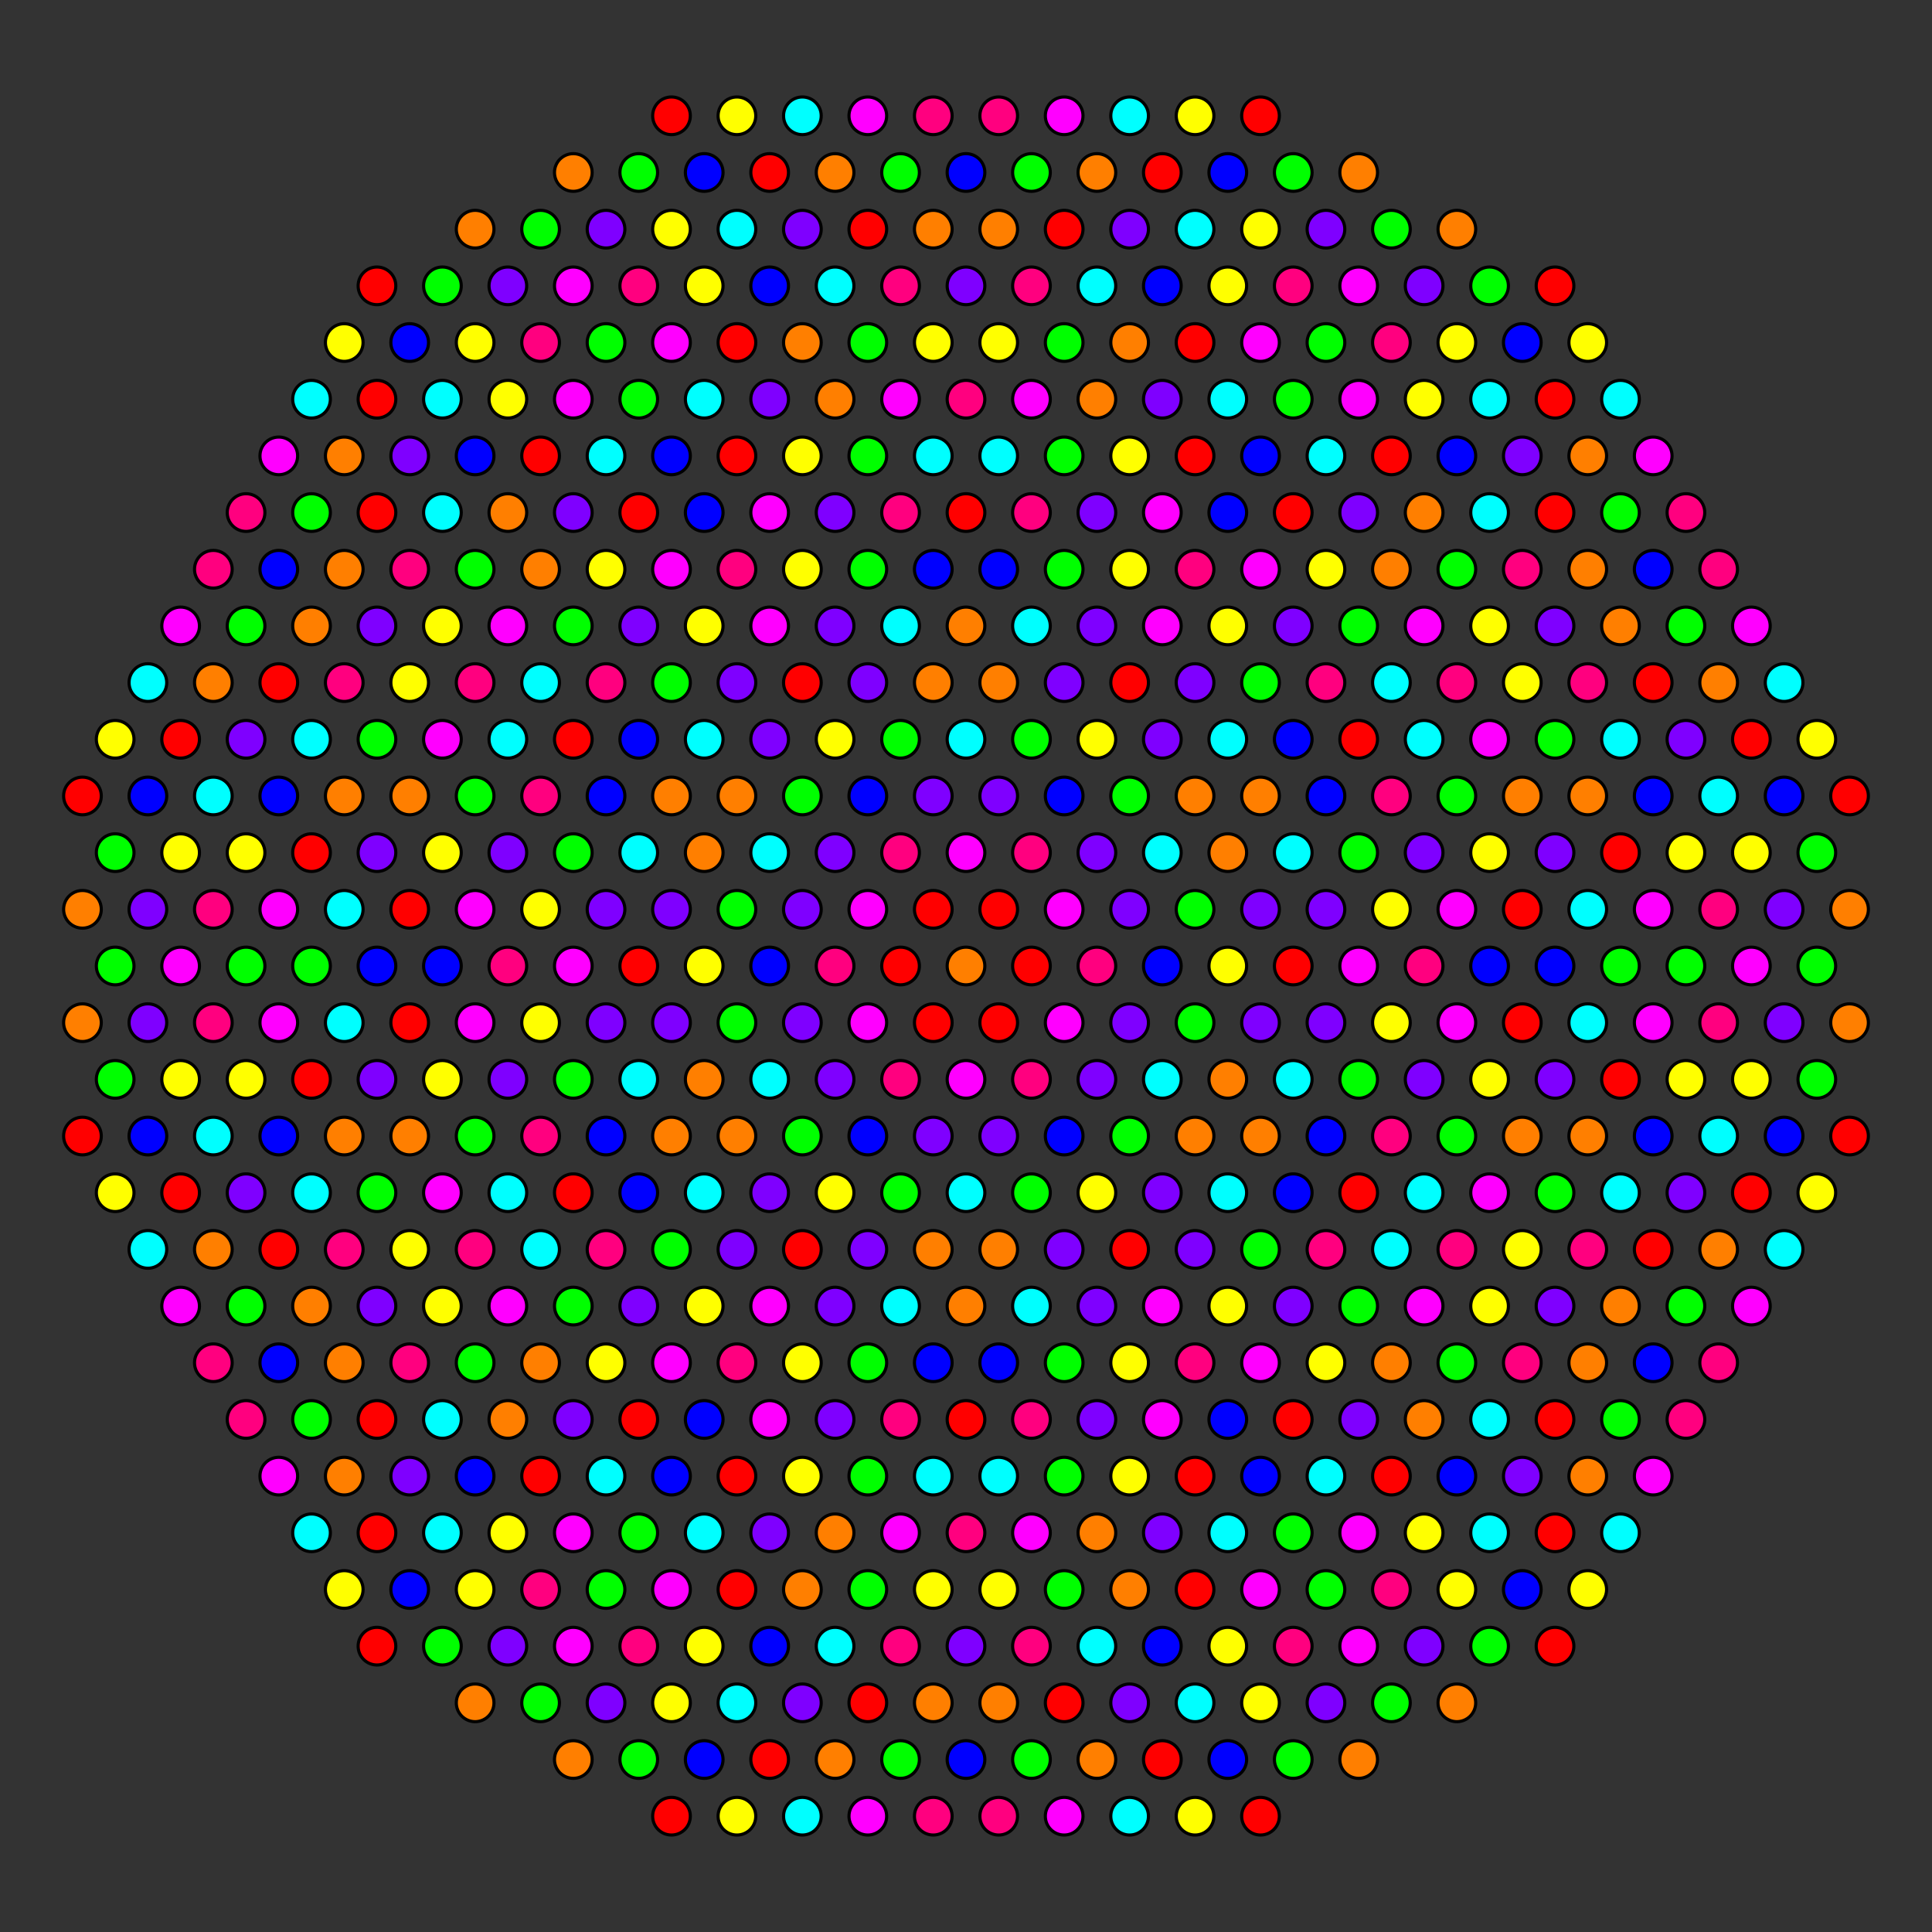 <?xml version="1.0" encoding="UTF-8" standalone="no"?>
<svg
xmlns="http://www.w3.org/2000/svg"
version="1.0"
width="1600" height="1600"
id="8-demicube_t01345_A5.svg">
<rect width="100%" height="100%" fill="#333333" stroke="none"/>
<!-- Point overlap:4 8 24 32 60 64 80 92 108 112 120 128 144 168 192 216 224 240 248 272 360 384 424 428 512 528 544 568 640 696 760 800 944 952 984 992 1072 1116 1172 1176 1188 1304 1352 1392 1436 1440 1688 1768 1808 1840 1876 1920 1936 1952 2096 2236 2312 2368 2480 2608 2624 2800 2920 3216 3552  -->
<g style="stroke:#000000;stroke-width:5.2;stroke-opacity:0.50;">
</g>
<g style="stroke:#000000;stroke-width:2.6;fill:#ff0000">
<circle cx="1531.717" cy="940.819" r="15.6"/>
<circle cx="68.283" cy="659.181" r="15.6"/>
<circle cx="1531.717" cy="659.181" r="15.6"/>
<circle cx="68.283" cy="940.819" r="15.6"/>
<circle cx="312.189" cy="236.724" r="15.6"/>
<circle cx="1287.812" cy="1363.276" r="15.6"/>
<circle cx="1287.812" cy="236.724" r="15.6"/>
<circle cx="312.189" cy="1363.276" r="15.6"/>
<circle cx="556.094" cy="95.905" r="15.6"/>
<circle cx="1043.906" cy="1504.095" r="15.6"/>
<circle cx="1043.906" cy="95.905" r="15.6"/>
<circle cx="556.094" cy="1504.095" r="15.6"/>
</g>
<g style="stroke:#000000;stroke-width:2.6;fill:#ff7f00">
<circle cx="1531.717" cy="846.940" r="15.6"/>
<circle cx="68.283" cy="753.060" r="15.6"/>
<circle cx="1531.717" cy="753.060" r="15.6"/>
<circle cx="68.283" cy="846.940" r="15.6"/>
<circle cx="393.490" cy="189.784" r="15.6"/>
<circle cx="1206.510" cy="1410.216" r="15.6"/>
<circle cx="1206.510" cy="189.784" r="15.6"/>
<circle cx="393.490" cy="1410.216" r="15.6"/>
<circle cx="474.792" cy="142.844" r="15.6"/>
<circle cx="1125.208" cy="1457.156" r="15.6"/>
<circle cx="1125.208" cy="142.844" r="15.6"/>
<circle cx="474.792" cy="1457.156" r="15.6"/>
</g>
<g style="stroke:#000000;stroke-width:2.6;fill:#ffff00">
<circle cx="1504.617" cy="987.759" r="15.6"/>
<circle cx="95.383" cy="612.241" r="15.6"/>
<circle cx="285.088" cy="283.664" r="15.6"/>
<circle cx="1314.912" cy="1316.336" r="15.6"/>
<circle cx="1504.617" cy="612.241" r="15.6"/>
<circle cx="95.383" cy="987.759" r="15.6"/>
<circle cx="1314.912" cy="283.664" r="15.6"/>
<circle cx="285.088" cy="1316.336" r="15.6"/>
<circle cx="610.296" cy="95.905" r="15.6"/>
<circle cx="989.704" cy="1504.095" r="15.6"/>
<circle cx="989.704" cy="95.905" r="15.6"/>
<circle cx="610.296" cy="1504.095" r="15.6"/>
</g>
<g style="stroke:#000000;stroke-width:2.6;fill:#00ff00">
<circle cx="1504.617" cy="893.879" r="15.6"/>
<circle cx="95.383" cy="706.121" r="15.6"/>
<circle cx="366.390" cy="236.724" r="15.6"/>
<circle cx="1233.610" cy="1363.276" r="15.6"/>
<circle cx="1504.617" cy="800.000" r="15.6"/>
<circle cx="95.383" cy="800.000" r="15.6"/>
<circle cx="1504.617" cy="706.121" r="15.6"/>
<circle cx="95.383" cy="893.879" r="15.6"/>
<circle cx="1233.610" cy="236.724" r="15.6"/>
<circle cx="366.390" cy="1363.276" r="15.6"/>
<circle cx="447.692" cy="189.784" r="15.6"/>
<circle cx="1152.308" cy="1410.216" r="15.6"/>
<circle cx="1152.308" cy="189.784" r="15.6"/>
<circle cx="447.692" cy="1410.216" r="15.6"/>
<circle cx="528.994" cy="142.844" r="15.6"/>
<circle cx="1071.006" cy="1457.156" r="15.6"/>
<circle cx="1071.006" cy="142.844" r="15.6"/>
<circle cx="528.994" cy="1457.156" r="15.6"/>
</g>
<g style="stroke:#000000;stroke-width:2.6;fill:#00ffff">
<circle cx="257.987" cy="330.603" r="15.6"/>
<circle cx="1342.013" cy="1269.397" r="15.6"/>
<circle cx="1477.516" cy="1034.698" r="15.6"/>
<circle cx="122.484" cy="565.302" r="15.6"/>
<circle cx="1342.013" cy="330.603" r="15.6"/>
<circle cx="257.987" cy="1269.397" r="15.6"/>
<circle cx="1477.516" cy="565.302" r="15.6"/>
<circle cx="122.484" cy="1034.698" r="15.6"/>
<circle cx="935.503" cy="95.905" r="15.6"/>
<circle cx="664.497" cy="1504.095" r="15.6"/>
<circle cx="664.497" cy="95.905" r="15.6"/>
<circle cx="935.503" cy="1504.095" r="15.6"/>
</g>
<g style="stroke:#000000;stroke-width:2.6;fill:#0000ff">
<circle cx="1477.516" cy="940.819" r="15.6"/>
<circle cx="122.484" cy="659.181" r="15.6"/>
<circle cx="339.289" cy="283.664" r="15.6"/>
<circle cx="1260.711" cy="1316.336" r="15.6"/>
<circle cx="1477.516" cy="659.181" r="15.6"/>
<circle cx="122.484" cy="940.819" r="15.6"/>
<circle cx="1260.711" cy="283.664" r="15.6"/>
<circle cx="339.289" cy="1316.336" r="15.6"/>
<circle cx="583.195" cy="142.844" r="15.6"/>
<circle cx="1016.805" cy="1457.156" r="15.6"/>
<circle cx="1016.805" cy="142.844" r="15.6"/>
<circle cx="583.195" cy="1457.156" r="15.6"/>
</g>
<g style="stroke:#000000;stroke-width:2.6;fill:#7f00ff">
<circle cx="1477.516" cy="846.940" r="15.6"/>
<circle cx="122.484" cy="753.060" r="15.6"/>
<circle cx="420.591" cy="236.724" r="15.6"/>
<circle cx="1179.409" cy="1363.276" r="15.6"/>
<circle cx="1477.516" cy="753.060" r="15.6"/>
<circle cx="122.484" cy="846.940" r="15.6"/>
<circle cx="1179.409" cy="236.724" r="15.6"/>
<circle cx="420.591" cy="1363.276" r="15.6"/>
<circle cx="501.893" cy="189.784" r="15.6"/>
<circle cx="1098.107" cy="1410.216" r="15.6"/>
<circle cx="1098.107" cy="189.784" r="15.6"/>
<circle cx="501.893" cy="1410.216" r="15.6"/>
</g>
<g style="stroke:#000000;stroke-width:2.6;fill:#ff00ff">
<circle cx="149.585" cy="518.362" r="15.6"/>
<circle cx="1450.415" cy="1081.638" r="15.6"/>
<circle cx="230.887" cy="377.543" r="15.6"/>
<circle cx="1369.113" cy="1222.457" r="15.6"/>
<circle cx="1450.415" cy="518.362" r="15.6"/>
<circle cx="149.585" cy="1081.638" r="15.6"/>
<circle cx="1369.113" cy="377.543" r="15.6"/>
<circle cx="230.887" cy="1222.457" r="15.6"/>
<circle cx="718.698" cy="95.905" r="15.6"/>
<circle cx="881.302" cy="1504.095" r="15.6"/>
<circle cx="881.302" cy="95.905" r="15.6"/>
<circle cx="718.698" cy="1504.095" r="15.6"/>
</g>
<g style="stroke:#000000;stroke-width:2.6;fill:#ff007f">
<circle cx="176.685" cy="471.422" r="15.6"/>
<circle cx="1423.315" cy="1128.578" r="15.6"/>
<circle cx="1396.214" cy="1175.517" r="15.6"/>
<circle cx="203.786" cy="424.483" r="15.6"/>
<circle cx="1423.315" cy="471.422" r="15.6"/>
<circle cx="176.685" cy="1128.578" r="15.6"/>
<circle cx="1396.214" cy="424.483" r="15.6"/>
<circle cx="203.786" cy="1175.517" r="15.6"/>
<circle cx="772.899" cy="95.905" r="15.6"/>
<circle cx="827.101" cy="1504.095" r="15.6"/>
<circle cx="827.101" cy="95.905" r="15.6"/>
<circle cx="772.899" cy="1504.095" r="15.6"/>
</g>
<g style="stroke:#000000;stroke-width:2.6;fill:#ff0000">
<circle cx="312.189" cy="330.603" r="15.6"/>
<circle cx="1287.812" cy="1269.397" r="15.6"/>
<circle cx="149.585" cy="612.241" r="15.6"/>
<circle cx="1450.415" cy="987.759" r="15.6"/>
<circle cx="1287.812" cy="330.603" r="15.6"/>
<circle cx="312.189" cy="1269.397" r="15.6"/>
<circle cx="1450.415" cy="612.241" r="15.6"/>
<circle cx="149.585" cy="987.759" r="15.6"/>
<circle cx="962.604" cy="142.844" r="15.6"/>
<circle cx="637.396" cy="1457.156" r="15.6"/>
<circle cx="637.396" cy="142.844" r="15.6"/>
<circle cx="962.604" cy="1457.156" r="15.6"/>
</g>
<g style="stroke:#000000;stroke-width:2.6;fill:#ff7f00">
<circle cx="176.685" cy="565.302" r="15.6"/>
<circle cx="1423.315" cy="1034.698" r="15.6"/>
<circle cx="285.088" cy="377.543" r="15.6"/>
<circle cx="1314.912" cy="1222.457" r="15.6"/>
<circle cx="1423.315" cy="565.302" r="15.6"/>
<circle cx="176.685" cy="1034.698" r="15.6"/>
<circle cx="1314.912" cy="377.543" r="15.6"/>
<circle cx="285.088" cy="1222.457" r="15.6"/>
<circle cx="691.597" cy="142.844" r="15.6"/>
<circle cx="908.403" cy="1457.156" r="15.6"/>
<circle cx="908.403" cy="142.844" r="15.6"/>
<circle cx="691.597" cy="1457.156" r="15.6"/>
</g>
<g style="stroke:#000000;stroke-width:2.6;fill:#ffff00">
<circle cx="393.490" cy="283.664" r="15.6"/>
<circle cx="1206.510" cy="1316.336" r="15.6"/>
<circle cx="1450.415" cy="893.879" r="15.6"/>
<circle cx="149.585" cy="706.121" r="15.6"/>
<circle cx="1206.510" cy="283.664" r="15.6"/>
<circle cx="393.490" cy="1316.336" r="15.6"/>
<circle cx="1450.415" cy="706.121" r="15.6"/>
<circle cx="149.585" cy="893.879" r="15.6"/>
<circle cx="1043.906" cy="189.784" r="15.6"/>
<circle cx="556.094" cy="1410.216" r="15.6"/>
<circle cx="556.094" cy="189.784" r="15.6"/>
<circle cx="1043.906" cy="1410.216" r="15.6"/>
</g>
<g style="stroke:#000000;stroke-width:2.6;fill:#00ff00">
<circle cx="1342.013" cy="1175.517" r="15.6"/>
<circle cx="257.987" cy="424.483" r="15.6"/>
<circle cx="203.786" cy="518.362" r="15.6"/>
<circle cx="1396.214" cy="1081.638" r="15.6"/>
<circle cx="1342.013" cy="424.483" r="15.6"/>
<circle cx="257.987" cy="1175.517" r="15.6"/>
<circle cx="1396.214" cy="518.362" r="15.6"/>
<circle cx="203.786" cy="1081.638" r="15.6"/>
<circle cx="854.201" cy="142.844" r="15.6"/>
<circle cx="745.799" cy="1457.156" r="15.6"/>
<circle cx="745.799" cy="142.844" r="15.6"/>
<circle cx="854.201" cy="1457.156" r="15.6"/>
</g>
<g style="stroke:#000000;stroke-width:2.6;fill:#00ffff">
<circle cx="176.685" cy="659.181" r="15.6"/>
<circle cx="1423.315" cy="940.819" r="15.6"/>
<circle cx="366.390" cy="330.603" r="15.6"/>
<circle cx="1233.610" cy="1269.397" r="15.6"/>
<circle cx="1423.315" cy="659.181" r="15.6"/>
<circle cx="176.685" cy="940.819" r="15.6"/>
<circle cx="1233.610" cy="330.603" r="15.6"/>
<circle cx="366.390" cy="1269.397" r="15.6"/>
<circle cx="610.296" cy="189.784" r="15.6"/>
<circle cx="989.704" cy="1410.216" r="15.6"/>
<circle cx="989.704" cy="189.784" r="15.6"/>
<circle cx="610.296" cy="1410.216" r="15.6"/>
</g>
<g style="stroke:#000000;stroke-width:2.6;fill:#0000ff">
<circle cx="1369.113" cy="1128.578" r="15.6"/>
<circle cx="230.887" cy="471.422" r="15.6"/>
<circle cx="1369.113" cy="471.422" r="15.6"/>
<circle cx="230.887" cy="1128.578" r="15.6"/>
<circle cx="800.000" cy="142.844" r="15.6"/>
<circle cx="800.000" cy="1457.156" r="15.6"/>
</g>
<g style="stroke:#000000;stroke-width:2.6;fill:#7f00ff">
<circle cx="203.786" cy="612.241" r="15.6"/>
<circle cx="1396.214" cy="987.759" r="15.6"/>
<circle cx="1260.711" cy="1222.457" r="15.6"/>
<circle cx="339.289" cy="377.543" r="15.6"/>
<circle cx="1396.214" cy="612.241" r="15.6"/>
<circle cx="203.786" cy="987.759" r="15.6"/>
<circle cx="1260.711" cy="377.543" r="15.6"/>
<circle cx="339.289" cy="1222.457" r="15.6"/>
<circle cx="664.497" cy="189.784" r="15.6"/>
<circle cx="935.503" cy="1410.216" r="15.6"/>
<circle cx="935.503" cy="189.784" r="15.6"/>
<circle cx="664.497" cy="1410.216" r="15.6"/>
</g>
<g style="stroke:#000000;stroke-width:2.6;fill:#ff00ff">
<circle cx="1450.415" cy="800.000" r="15.6"/>
<circle cx="149.585" cy="800.000" r="15.6"/>
<circle cx="474.792" cy="236.724" r="15.6"/>
<circle cx="1125.208" cy="236.724" r="15.6"/>
<circle cx="474.792" cy="1363.276" r="15.6"/>
<circle cx="1125.208" cy="1363.276" r="15.6"/>
</g>
<g style="stroke:#000000;stroke-width:2.6;fill:#ff007f">
<circle cx="1152.308" cy="283.664" r="15.6"/>
<circle cx="447.692" cy="1316.336" r="15.6"/>
<circle cx="1423.315" cy="753.060" r="15.6"/>
<circle cx="176.685" cy="846.940" r="15.6"/>
<circle cx="1423.315" cy="846.940" r="15.6"/>
<circle cx="176.685" cy="753.060" r="15.6"/>
<circle cx="1071.006" cy="236.724" r="15.6"/>
<circle cx="528.994" cy="1363.276" r="15.6"/>
<circle cx="528.994" cy="236.724" r="15.6"/>
<circle cx="1071.006" cy="1363.276" r="15.6"/>
<circle cx="447.692" cy="283.664" r="15.6"/>
<circle cx="1152.308" cy="1316.337" r="15.6"/>
</g>
<g style="stroke:#000000;stroke-width:2.6;fill:#ff0000">
<circle cx="1287.812" cy="1175.517" r="15.6"/>
<circle cx="312.189" cy="424.483" r="15.6"/>
<circle cx="230.887" cy="565.302" r="15.6"/>
<circle cx="1369.113" cy="1034.698" r="15.6"/>
<circle cx="1287.812" cy="424.483" r="15.6"/>
<circle cx="312.189" cy="1175.517" r="15.6"/>
<circle cx="1369.113" cy="565.302" r="15.6"/>
<circle cx="230.887" cy="1034.698" r="15.6"/>
<circle cx="881.302" cy="189.784" r="15.6"/>
<circle cx="718.698" cy="1410.216" r="15.6"/>
<circle cx="718.698" cy="189.784" r="15.6"/>
<circle cx="881.302" cy="1410.216" r="15.6"/>
</g>
<g style="stroke:#000000;stroke-width:2.6;fill:#ff7f00">
<circle cx="1342.013" cy="1081.638" r="15.6"/>
<circle cx="257.987" cy="518.362" r="15.6"/>
<circle cx="1314.912" cy="1128.578" r="15.6"/>
<circle cx="285.088" cy="471.422" r="15.6"/>
<circle cx="1342.013" cy="518.362" r="15.6"/>
<circle cx="257.987" cy="1081.638" r="15.6"/>
<circle cx="1314.912" cy="471.422" r="15.6"/>
<circle cx="285.088" cy="1128.578" r="15.6"/>
<circle cx="772.899" cy="189.784" r="15.6"/>
<circle cx="827.101" cy="1410.216" r="15.6"/>
<circle cx="827.101" cy="189.784" r="15.6"/>
<circle cx="772.899" cy="1410.216" r="15.6"/>
</g>
<g style="stroke:#000000;stroke-width:2.6;fill:#ffff00">
<circle cx="1396.214" cy="706.121" r="15.6"/>
<circle cx="203.786" cy="893.879" r="15.6"/>
<circle cx="420.591" cy="330.603" r="15.6"/>
<circle cx="1179.409" cy="330.603" r="15.6"/>
<circle cx="420.591" cy="1269.397" r="15.6"/>
<circle cx="1179.409" cy="1269.397" r="15.6"/>
<circle cx="203.786" cy="706.121" r="15.6"/>
<circle cx="1396.214" cy="893.879" r="15.6"/>
<circle cx="583.195" cy="236.724" r="15.6"/>
<circle cx="1016.805" cy="1363.276" r="15.6"/>
<circle cx="1016.805" cy="236.724" r="15.6"/>
<circle cx="583.195" cy="1363.276" r="15.6"/>
</g>
<g style="stroke:#000000;stroke-width:2.6;fill:#00ff00">
<circle cx="1396.214" cy="800.000" r="15.6"/>
<circle cx="203.786" cy="800.000" r="15.6"/>
<circle cx="501.893" cy="283.664" r="15.6"/>
<circle cx="1098.107" cy="1316.337" r="15.6"/>
<circle cx="1098.107" cy="283.664" r="15.6"/>
<circle cx="501.893" cy="1316.337" r="15.6"/>
</g>
<g style="stroke:#000000;stroke-width:2.6;fill:#00ffff">
<circle cx="1233.610" cy="424.483" r="15.6"/>
<circle cx="366.390" cy="1175.517" r="15.6"/>
<circle cx="1233.610" cy="1175.517" r="15.6"/>
<circle cx="366.390" cy="424.483" r="15.6"/>
<circle cx="908.403" cy="236.724" r="15.6"/>
<circle cx="691.597" cy="1363.276" r="15.6"/>
<circle cx="257.987" cy="612.241" r="15.6"/>
<circle cx="1342.013" cy="987.759" r="15.6"/>
<circle cx="691.597" cy="236.724" r="15.6"/>
<circle cx="908.403" cy="1363.276" r="15.6"/>
<circle cx="1342.013" cy="612.241" r="15.6"/>
<circle cx="257.987" cy="987.759" r="15.6"/>
</g>
<g style="stroke:#000000;stroke-width:2.6;fill:#0000ff">
<circle cx="230.887" cy="659.181" r="15.6"/>
<circle cx="1206.510" cy="377.543" r="15.6"/>
<circle cx="393.490" cy="1222.457" r="15.6"/>
<circle cx="1369.113" cy="940.819" r="15.6"/>
<circle cx="393.490" cy="377.543" r="15.6"/>
<circle cx="1206.510" cy="1222.457" r="15.6"/>
<circle cx="962.604" cy="236.724" r="15.6"/>
<circle cx="1369.113" cy="659.181" r="15.6"/>
<circle cx="637.396" cy="236.724" r="15.6"/>
<circle cx="962.604" cy="1363.276" r="15.6"/>
<circle cx="230.887" cy="940.819" r="15.6"/>
<circle cx="637.396" cy="1363.276" r="15.6"/>
</g>
<g style="stroke:#000000;stroke-width:2.6;fill:#7f00ff">
<circle cx="1287.812" cy="1081.638" r="15.6"/>
<circle cx="312.189" cy="518.362" r="15.6"/>
<circle cx="1287.812" cy="518.362" r="15.6"/>
<circle cx="312.189" cy="1081.638" r="15.6"/>
<circle cx="800.000" cy="236.724" r="15.6"/>
<circle cx="800.000" cy="1363.276" r="15.6"/>
</g>
<g style="stroke:#000000;stroke-width:2.6;fill:#ff00ff">
<circle cx="1369.113" cy="753.060" r="15.6"/>
<circle cx="230.887" cy="846.940" r="15.6"/>
<circle cx="1125.208" cy="330.603" r="15.6"/>
<circle cx="474.792" cy="1269.397" r="15.6"/>
<circle cx="230.887" cy="753.060" r="15.6"/>
<circle cx="1369.113" cy="846.940" r="15.6"/>
<circle cx="556.094" cy="283.664" r="15.6"/>
<circle cx="1043.906" cy="1316.337" r="15.6"/>
<circle cx="1043.906" cy="283.664" r="15.6"/>
<circle cx="556.094" cy="1316.337" r="15.6"/>
<circle cx="474.792" cy="330.603" r="15.6"/>
<circle cx="1125.208" cy="1269.397" r="15.6"/>
</g>
<g style="stroke:#000000;stroke-width:2.6;fill:#ff007f">
<circle cx="1260.711" cy="1128.578" r="15.6"/>
<circle cx="339.289" cy="471.422" r="15.6"/>
<circle cx="285.088" cy="565.302" r="15.6"/>
<circle cx="1314.912" cy="1034.698" r="15.6"/>
<circle cx="1260.711" cy="471.422" r="15.6"/>
<circle cx="339.289" cy="1128.578" r="15.6"/>
<circle cx="854.201" cy="236.724" r="15.6"/>
<circle cx="745.799" cy="1363.276" r="15.6"/>
<circle cx="1314.912" cy="565.302" r="15.6"/>
<circle cx="285.088" cy="1034.698" r="15.6"/>
<circle cx="745.799" cy="236.724" r="15.6"/>
<circle cx="854.201" cy="1363.276" r="15.6"/>
</g>
<g style="stroke:#000000;stroke-width:2.6;fill:#ff0000">
<circle cx="447.692" cy="377.543" r="15.6"/>
<circle cx="1152.308" cy="1222.457" r="15.6"/>
<circle cx="257.987" cy="706.121" r="15.6"/>
<circle cx="1342.013" cy="893.879" r="15.6"/>
<circle cx="1152.308" cy="377.543" r="15.6"/>
<circle cx="447.692" cy="1222.457" r="15.6"/>
<circle cx="989.704" cy="283.664" r="15.6"/>
<circle cx="610.296" cy="1316.337" r="15.6"/>
<circle cx="1342.013" cy="706.121" r="15.6"/>
<circle cx="610.296" cy="283.664" r="15.6"/>
<circle cx="989.704" cy="1316.337" r="15.6"/>
<circle cx="257.987" cy="893.879" r="15.6"/>
</g>
<g style="stroke:#000000;stroke-width:2.6;fill:#ff7f00">
<circle cx="664.497" cy="283.664" r="15.6"/>
<circle cx="935.503" cy="1316.336" r="15.6"/>
<circle cx="420.591" cy="424.483" r="15.6"/>
<circle cx="1179.409" cy="424.483" r="15.6"/>
<circle cx="420.591" cy="1175.517" r="15.6"/>
<circle cx="1179.409" cy="1175.517" r="15.6"/>
<circle cx="1314.912" cy="659.181" r="15.6"/>
<circle cx="285.088" cy="940.819" r="15.6"/>
<circle cx="285.088" cy="659.181" r="15.6"/>
<circle cx="1314.912" cy="940.819" r="15.6"/>
<circle cx="935.503" cy="283.664" r="15.6"/>
<circle cx="664.497" cy="1316.337" r="15.6"/>
</g>
<g style="stroke:#000000;stroke-width:2.6;fill:#ffff00">
<circle cx="1233.610" cy="1081.638" r="15.6"/>
<circle cx="366.390" cy="518.362" r="15.6"/>
<circle cx="339.289" cy="565.302" r="15.6"/>
<circle cx="1260.711" cy="1034.698" r="15.6"/>
<circle cx="1233.610" cy="518.362" r="15.6"/>
<circle cx="366.390" cy="1081.638" r="15.6"/>
<circle cx="827.101" cy="283.664" r="15.6"/>
<circle cx="772.899" cy="1316.336" r="15.6"/>
<circle cx="1260.711" cy="565.302" r="15.6"/>
<circle cx="339.289" cy="1034.698" r="15.6"/>
<circle cx="772.899" cy="283.664" r="15.6"/>
<circle cx="827.101" cy="1316.336" r="15.6"/>
</g>
<g style="stroke:#000000;stroke-width:2.6;fill:#00ff00">
<circle cx="881.302" cy="283.664" r="15.6"/>
<circle cx="718.698" cy="1316.336" r="15.6"/>
<circle cx="1206.510" cy="471.422" r="15.6"/>
<circle cx="393.490" cy="1128.578" r="15.6"/>
<circle cx="257.987" cy="800.000" r="15.6"/>
<circle cx="1342.013" cy="800.000" r="15.6"/>
<circle cx="1206.510" cy="1128.578" r="15.6"/>
<circle cx="393.490" cy="471.422" r="15.6"/>
<circle cx="1071.006" cy="1269.397" r="15.6"/>
<circle cx="528.994" cy="330.603" r="15.6"/>
<circle cx="1071.006" cy="330.603" r="15.6"/>
<circle cx="528.994" cy="1269.397" r="15.6"/>
<circle cx="312.189" cy="612.241" r="15.6"/>
<circle cx="1287.812" cy="987.759" r="15.6"/>
<circle cx="718.698" cy="283.664" r="15.6"/>
<circle cx="881.302" cy="1316.336" r="15.6"/>
<circle cx="1287.812" cy="612.241" r="15.6"/>
<circle cx="312.189" cy="987.759" r="15.6"/>
</g>
<g style="stroke:#000000;stroke-width:2.6;fill:#00ffff">
<circle cx="285.088" cy="753.060" r="15.6"/>
<circle cx="1314.912" cy="846.940" r="15.6"/>
<circle cx="501.893" cy="1222.457" r="15.6"/>
<circle cx="1098.107" cy="377.543" r="15.6"/>
<circle cx="1098.107" cy="1222.457" r="15.6"/>
<circle cx="501.893" cy="377.543" r="15.6"/>
<circle cx="583.195" cy="1269.397" r="15.6"/>
<circle cx="1016.805" cy="330.603" r="15.6"/>
<circle cx="1314.912" cy="753.060" r="15.6"/>
<circle cx="583.195" cy="330.603" r="15.6"/>
<circle cx="1016.805" cy="1269.397" r="15.6"/>
<circle cx="285.088" cy="846.940" r="15.6"/>
</g>
<g style="stroke:#000000;stroke-width:2.6;fill:#0000ff">
<circle cx="1287.812" cy="800.000" r="15.6"/>
<circle cx="556.094" cy="377.543" r="15.6"/>
<circle cx="1043.906" cy="1222.457" r="15.6"/>
<circle cx="312.188" cy="800.000" r="15.6"/>
<circle cx="1043.906" cy="377.543" r="15.6"/>
<circle cx="556.094" cy="1222.457" r="15.6"/>
</g>
<g style="stroke:#000000;stroke-width:2.6;fill:#7f00ff">
<circle cx="474.792" cy="424.483" r="15.6"/>
<circle cx="1125.208" cy="1175.517" r="15.6"/>
<circle cx="637.396" cy="330.603" r="15.6"/>
<circle cx="962.604" cy="1269.397" r="15.6"/>
<circle cx="474.792" cy="1175.517" r="15.6"/>
<circle cx="1125.208" cy="424.483" r="15.6"/>
<circle cx="1287.812" cy="893.879" r="15.6"/>
<circle cx="312.188" cy="706.121" r="15.6"/>
<circle cx="1287.812" cy="706.121" r="15.6"/>
<circle cx="312.189" cy="893.879" r="15.6"/>
<circle cx="962.604" cy="330.603" r="15.6"/>
<circle cx="637.396" cy="1269.397" r="15.6"/>
</g>
<g style="stroke:#000000;stroke-width:2.6;fill:#ff00ff">
<circle cx="854.201" cy="330.603" r="15.6"/>
<circle cx="745.799" cy="1269.397" r="15.6"/>
<circle cx="420.591" cy="1081.638" r="15.6"/>
<circle cx="1179.409" cy="1081.638" r="15.6"/>
<circle cx="420.591" cy="518.362" r="15.6"/>
<circle cx="1179.409" cy="518.362" r="15.6"/>
<circle cx="366.390" cy="612.241" r="15.6"/>
<circle cx="1233.610" cy="987.759" r="15.6"/>
<circle cx="745.799" cy="330.603" r="15.6"/>
<circle cx="854.201" cy="1269.397" r="15.6"/>
<circle cx="1233.610" cy="612.241" r="15.6"/>
<circle cx="366.390" cy="987.759" r="15.6"/>
</g>
<g style="stroke:#000000;stroke-width:2.6;fill:#ff007f">
<circle cx="1206.510" cy="1034.698" r="15.6"/>
<circle cx="393.490" cy="565.302" r="15.6"/>
<circle cx="800.000" cy="330.603" r="15.6"/>
<circle cx="800.000" cy="1269.397" r="15.6"/>
<circle cx="393.490" cy="1034.698" r="15.6"/>
<circle cx="1206.510" cy="565.302" r="15.6"/>
</g>
<g style="stroke:#000000;stroke-width:2.6;fill:#ff0000">
<circle cx="528.994" cy="1175.517" r="15.6"/>
<circle cx="1071.006" cy="424.483" r="15.6"/>
<circle cx="989.704" cy="1222.457" r="15.6"/>
<circle cx="610.296" cy="377.543" r="15.6"/>
<circle cx="610.296" cy="1222.457" r="15.6"/>
<circle cx="989.704" cy="377.543" r="15.6"/>
<circle cx="339.289" cy="846.940" r="15.6"/>
<circle cx="1260.711" cy="753.060" r="15.6"/>
<circle cx="1071.006" cy="1175.517" r="15.6"/>
<circle cx="339.289" cy="753.060" r="15.6"/>
<circle cx="1260.711" cy="846.940" r="15.6"/>
<circle cx="528.994" cy="424.483" r="15.6"/>
</g>
<g style="stroke:#000000;stroke-width:2.6;fill:#ff7f00">
<circle cx="447.692" cy="471.422" r="15.6"/>
<circle cx="1152.308" cy="1128.578" r="15.6"/>
<circle cx="908.403" cy="330.603" r="15.6"/>
<circle cx="691.597" cy="330.603" r="15.6"/>
<circle cx="908.403" cy="1269.397" r="15.6"/>
<circle cx="691.597" cy="1269.397" r="15.6"/>
<circle cx="447.692" cy="1128.578" r="15.6"/>
<circle cx="1152.308" cy="471.422" r="15.6"/>
<circle cx="1260.711" cy="940.819" r="15.6"/>
<circle cx="339.289" cy="659.181" r="15.6"/>
<circle cx="1260.711" cy="659.181" r="15.6"/>
<circle cx="339.289" cy="940.819" r="15.6"/>
</g>
<g style="stroke:#000000;stroke-width:2.6;fill:#ffff00">
<circle cx="501.893" cy="1128.578" r="15.6"/>
<circle cx="1098.107" cy="471.422" r="15.6"/>
<circle cx="935.503" cy="377.543" r="15.6"/>
<circle cx="664.497" cy="1222.457" r="15.6"/>
<circle cx="664.497" cy="377.543" r="15.6"/>
<circle cx="935.503" cy="1222.457" r="15.6"/>
<circle cx="1098.107" cy="1128.578" r="15.6"/>
<circle cx="366.390" cy="706.121" r="15.6"/>
<circle cx="1233.610" cy="893.879" r="15.6"/>
<circle cx="501.893" cy="471.422" r="15.6"/>
<circle cx="1233.610" cy="706.121" r="15.6"/>
<circle cx="366.390" cy="893.879" r="15.6"/>
</g>
<g style="stroke:#000000;stroke-width:2.6;fill:#00ff00">
<circle cx="474.792" cy="1081.638" r="15.6"/>
<circle cx="718.698" cy="377.543" r="15.6"/>
<circle cx="881.302" cy="1222.457" r="15.6"/>
<circle cx="1125.208" cy="518.362" r="15.6"/>
<circle cx="881.302" cy="377.543" r="15.6"/>
<circle cx="718.698" cy="1222.457" r="15.6"/>
<circle cx="1206.510" cy="659.181" r="15.6"/>
<circle cx="393.490" cy="940.819" r="15.6"/>
<circle cx="1125.208" cy="1081.638" r="15.6"/>
<circle cx="393.490" cy="659.181" r="15.6"/>
<circle cx="1206.510" cy="940.819" r="15.6"/>
<circle cx="474.792" cy="518.362" r="15.6"/>
</g>
<g style="stroke:#000000;stroke-width:2.6;fill:#00ffff">
<circle cx="447.692" cy="1034.698" r="15.6"/>
<circle cx="1152.308" cy="565.302" r="15.6"/>
<circle cx="772.899" cy="1222.457" r="15.6"/>
<circle cx="827.101" cy="377.543" r="15.6"/>
<circle cx="1179.409" cy="987.759" r="15.6"/>
<circle cx="447.692" cy="565.302" r="15.6"/>
<circle cx="1152.308" cy="1034.698" r="15.6"/>
<circle cx="420.591" cy="612.241" r="15.6"/>
<circle cx="420.591" cy="987.759" r="15.6"/>
<circle cx="1179.409" cy="612.241" r="15.6"/>
<circle cx="772.899" cy="377.543" r="15.6"/>
<circle cx="827.101" cy="1222.457" r="15.6"/>
</g>
<g style="stroke:#000000;stroke-width:2.6;fill:#0000ff">
<circle cx="1016.805" cy="1175.517" r="15.6"/>
<circle cx="583.195" cy="424.483" r="15.6"/>
<circle cx="366.390" cy="800.000" r="15.6"/>
<circle cx="1233.610" cy="800.000" r="15.6"/>
<circle cx="583.195" cy="1175.517" r="15.6"/>
<circle cx="1016.805" cy="424.483" r="15.6"/>
</g>
<g style="stroke:#000000;stroke-width:2.6;fill:#7f00ff">
<circle cx="1179.409" cy="893.879" r="15.6"/>
<circle cx="420.591" cy="706.121" r="15.6"/>
<circle cx="908.403" cy="424.483" r="15.6"/>
<circle cx="691.597" cy="424.483" r="15.6"/>
<circle cx="908.403" cy="1175.517" r="15.6"/>
<circle cx="691.597" cy="1175.517" r="15.6"/>
<circle cx="528.994" cy="518.362" r="15.6"/>
<circle cx="1071.006" cy="1081.638" r="15.6"/>
<circle cx="528.994" cy="1081.638" r="15.6"/>
<circle cx="1071.006" cy="518.362" r="15.6"/>
<circle cx="1179.409" cy="706.121" r="15.6"/>
<circle cx="420.591" cy="893.879" r="15.6"/>
</g>
<g style="stroke:#000000;stroke-width:2.6;fill:#ff00ff">
<circle cx="1206.510" cy="846.940" r="15.6"/>
<circle cx="393.490" cy="753.060" r="15.6"/>
<circle cx="962.604" cy="424.483" r="15.6"/>
<circle cx="637.396" cy="1175.517" r="15.6"/>
<circle cx="962.604" cy="1175.517" r="15.6"/>
<circle cx="637.396" cy="424.483" r="15.6"/>
<circle cx="556.094" cy="471.422" r="15.6"/>
<circle cx="1043.906" cy="1128.578" r="15.6"/>
<circle cx="1043.906" cy="471.422" r="15.6"/>
<circle cx="556.094" cy="1128.578" r="15.6"/>
<circle cx="1206.510" cy="753.060" r="15.6"/>
<circle cx="393.490" cy="846.940" r="15.6"/>
</g>
<g style="stroke:#000000;stroke-width:2.6;fill:#ff007f">
<circle cx="745.799" cy="424.483" r="15.6"/>
<circle cx="854.201" cy="1175.517" r="15.6"/>
<circle cx="447.692" cy="659.181" r="15.6"/>
<circle cx="1152.308" cy="940.819" r="15.6"/>
<circle cx="745.799" cy="1175.517" r="15.6"/>
<circle cx="854.201" cy="424.483" r="15.6"/>
<circle cx="1152.308" cy="659.181" r="15.6"/>
<circle cx="447.692" cy="940.819" r="15.6"/>
<circle cx="1098.107" cy="1034.698" r="15.6"/>
<circle cx="501.893" cy="565.302" r="15.6"/>
<circle cx="501.893" cy="1034.698" r="15.6"/>
<circle cx="1098.107" cy="565.302" r="15.6"/>
</g>
<g style="stroke:#000000;stroke-width:2.6;fill:#ff0000">
<circle cx="474.792" cy="612.241" r="15.6"/>
<circle cx="800.000" cy="1175.517" r="15.6"/>
<circle cx="800.000" cy="424.483" r="15.6"/>
<circle cx="1125.208" cy="987.759" r="15.6"/>
<circle cx="474.792" cy="987.759" r="15.6"/>
<circle cx="1125.208" cy="612.241" r="15.6"/>
</g>
<g style="stroke:#000000;stroke-width:2.6;fill:#ff7f00">
<circle cx="800.000" cy="1081.638" r="15.6"/>
<circle cx="1043.906" cy="659.181" r="15.6"/>
<circle cx="556.094" cy="940.819" r="15.6"/>
<circle cx="800.000" cy="518.362" r="15.6"/>
<circle cx="556.094" cy="659.181" r="15.6"/>
<circle cx="1043.906" cy="940.819" r="15.6"/>
</g>
<g style="stroke:#000000;stroke-width:2.6;fill:#ffff00">
<circle cx="935.503" cy="471.422" r="15.6"/>
<circle cx="664.497" cy="1128.578" r="15.6"/>
<circle cx="1152.308" cy="753.060" r="15.6"/>
<circle cx="447.692" cy="846.940" r="15.6"/>
<circle cx="935.503" cy="1128.578" r="15.6"/>
<circle cx="1152.308" cy="846.940" r="15.6"/>
<circle cx="447.692" cy="753.060" r="15.6"/>
<circle cx="664.497" cy="471.422" r="15.6"/>
<circle cx="1016.805" cy="518.362" r="15.6"/>
<circle cx="583.195" cy="1081.638" r="15.6"/>
<circle cx="1016.805" cy="1081.638" r="15.6"/>
<circle cx="583.195" cy="518.362" r="15.6"/>
</g>
<g style="stroke:#000000;stroke-width:2.6;fill:#00ff00">
<circle cx="1125.208" cy="706.121" r="15.6"/>
<circle cx="474.792" cy="893.879" r="15.6"/>
<circle cx="718.698" cy="471.422" r="15.6"/>
<circle cx="881.302" cy="1128.578" r="15.6"/>
<circle cx="718.698" cy="1128.578" r="15.6"/>
<circle cx="881.302" cy="471.422" r="15.6"/>
<circle cx="474.792" cy="706.121" r="15.6"/>
<circle cx="1125.208" cy="893.879" r="15.6"/>
<circle cx="1043.906" cy="1034.698" r="15.6"/>
<circle cx="556.094" cy="565.302" r="15.6"/>
<circle cx="556.094" cy="1034.698" r="15.6"/>
<circle cx="1043.906" cy="565.302" r="15.6"/>
</g>
<g style="stroke:#000000;stroke-width:2.6;fill:#00ffff">
<circle cx="745.799" cy="1081.638" r="15.6"/>
<circle cx="528.994" cy="706.121" r="15.6"/>
<circle cx="1071.006" cy="893.879" r="15.6"/>
<circle cx="854.201" cy="518.362" r="15.6"/>
<circle cx="1016.805" cy="987.759" r="15.6"/>
<circle cx="583.195" cy="612.241" r="15.6"/>
<circle cx="583.195" cy="987.759" r="15.6"/>
<circle cx="1016.805" cy="612.241" r="15.6"/>
<circle cx="745.799" cy="518.362" r="15.6"/>
<circle cx="854.201" cy="1081.638" r="15.6"/>
<circle cx="1071.006" cy="706.121" r="15.6"/>
<circle cx="528.994" cy="893.879" r="15.6"/>
</g>
<g style="stroke:#000000;stroke-width:2.6;fill:#0000ff">
<circle cx="501.893" cy="659.181" r="15.6"/>
<circle cx="772.899" cy="1128.578" r="15.6"/>
<circle cx="827.101" cy="471.422" r="15.6"/>
<circle cx="1098.107" cy="940.819" r="15.6"/>
<circle cx="528.994" cy="987.759" r="15.6"/>
<circle cx="1071.006" cy="612.241" r="15.6"/>
<circle cx="1071.006" cy="987.759" r="15.6"/>
<circle cx="528.994" cy="612.241" r="15.6"/>
<circle cx="772.899" cy="471.422" r="15.6"/>
<circle cx="827.101" cy="1128.578" r="15.6"/>
<circle cx="1098.107" cy="659.181" r="15.6"/>
<circle cx="501.893" cy="940.819" r="15.6"/>
</g>
<g style="stroke:#000000;stroke-width:2.6;fill:#7f00ff">
<circle cx="718.698" cy="1034.698" r="15.6"/>
<circle cx="962.604" cy="612.241" r="15.6"/>
<circle cx="556.094" cy="753.060" r="15.6"/>
<circle cx="1043.906" cy="846.940" r="15.6"/>
<circle cx="637.396" cy="987.759" r="15.6"/>
<circle cx="881.302" cy="565.302" r="15.6"/>
<circle cx="1043.906" cy="753.060" r="15.6"/>
<circle cx="556.094" cy="846.940" r="15.6"/>
<circle cx="908.403" cy="1081.638" r="15.6"/>
<circle cx="691.597" cy="1081.638" r="15.6"/>
<circle cx="908.403" cy="518.362" r="15.6"/>
<circle cx="691.597" cy="518.362" r="15.6"/>
<circle cx="1098.107" cy="753.060" r="15.6"/>
<circle cx="501.893" cy="846.940" r="15.6"/>
<circle cx="501.893" cy="753.060" r="15.6"/>
<circle cx="1098.107" cy="846.940" r="15.6"/>
<circle cx="962.604" cy="987.759" r="15.6"/>
<circle cx="637.396" cy="612.241" r="15.6"/>
<circle cx="718.698" cy="565.302" r="15.6"/>
<circle cx="881.302" cy="1034.698" r="15.6"/>
<circle cx="610.296" cy="1034.698" r="15.6"/>
<circle cx="989.704" cy="565.302" r="15.6"/>
<circle cx="989.704" cy="1034.698" r="15.6"/>
<circle cx="610.296" cy="565.302" r="15.6"/>
</g>
<g style="stroke:#000000;stroke-width:2.6;fill:#ff00ff">
<circle cx="962.604" cy="1081.638" r="15.6"/>
<circle cx="637.396" cy="518.362" r="15.6"/>
<circle cx="1125.208" cy="800.000" r="15.6"/>
<circle cx="474.792" cy="800.000" r="15.6"/>
<circle cx="637.396" cy="1081.638" r="15.6"/>
<circle cx="962.604" cy="518.362" r="15.6"/>
</g>
<g style="stroke:#000000;stroke-width:2.6;fill:#ff007f">
<circle cx="1179.409" cy="800.000" r="15.6"/>
<circle cx="420.591" cy="800.000" r="15.6"/>
<circle cx="989.704" cy="1128.578" r="15.6"/>
<circle cx="610.296" cy="471.422" r="15.6"/>
<circle cx="610.296" cy="1128.578" r="15.6"/>
<circle cx="989.704" cy="471.422" r="15.6"/>
</g>
<g style="stroke:#000000;stroke-width:2.6;fill:#ff0000">
<circle cx="935.503" cy="1034.698" r="15.6"/>
<circle cx="664.497" cy="565.302" r="15.6"/>
<circle cx="528.994" cy="800.000" r="15.6"/>
<circle cx="1071.006" cy="800.000" r="15.6"/>
<circle cx="935.503" cy="565.302" r="15.6"/>
<circle cx="664.497" cy="1034.698" r="15.6"/>
</g>
<g style="stroke:#000000;stroke-width:2.6;fill:#ff7f00">
<circle cx="989.704" cy="659.181" r="15.6"/>
<circle cx="610.296" cy="940.819" r="15.6"/>
<circle cx="1016.805" cy="706.121" r="15.6"/>
<circle cx="583.195" cy="893.879" r="15.6"/>
<circle cx="772.899" cy="565.302" r="15.6"/>
<circle cx="827.101" cy="1034.698" r="15.6"/>
<circle cx="827.101" cy="565.302" r="15.6"/>
<circle cx="772.899" cy="1034.698" r="15.6"/>
<circle cx="1016.805" cy="893.879" r="15.6"/>
<circle cx="583.195" cy="706.121" r="15.6"/>
<circle cx="989.704" cy="940.819" r="15.6"/>
<circle cx="610.296" cy="659.181" r="15.6"/>
</g>
<g style="stroke:#000000;stroke-width:2.6;fill:#ffff00">
<circle cx="691.597" cy="612.241" r="15.6"/>
<circle cx="908.403" cy="987.759" r="15.6"/>
<circle cx="1016.805" cy="800.000" r="15.6"/>
<circle cx="583.195" cy="800.000" r="15.6"/>
<circle cx="691.597" cy="987.759" r="15.6"/>
<circle cx="908.403" cy="612.241" r="15.6"/>
</g>
<g style="stroke:#000000;stroke-width:2.6;fill:#00ff00">
<circle cx="989.704" cy="846.940" r="15.6"/>
<circle cx="610.296" cy="753.060" r="15.6"/>
<circle cx="935.503" cy="659.181" r="15.6"/>
<circle cx="664.497" cy="940.819" r="15.6"/>
<circle cx="664.497" cy="659.181" r="15.6"/>
<circle cx="935.503" cy="940.819" r="15.6"/>
<circle cx="989.704" cy="753.060" r="15.6"/>
<circle cx="610.296" cy="846.940" r="15.6"/>
<circle cx="854.201" cy="612.241" r="15.6"/>
<circle cx="745.799" cy="987.759" r="15.6"/>
<circle cx="745.799" cy="612.241" r="15.6"/>
<circle cx="854.201" cy="987.759" r="15.6"/>
</g>
<g style="stroke:#000000;stroke-width:2.6;fill:#00ffff">
<circle cx="637.396" cy="706.121" r="15.6"/>
<circle cx="962.604" cy="893.879" r="15.6"/>
<circle cx="962.604" cy="706.121" r="15.6"/>
<circle cx="637.396" cy="893.879" r="15.6"/>
<circle cx="800.000" cy="612.241" r="15.6"/>
<circle cx="800.000" cy="987.759" r="15.6"/>
</g>
<g style="stroke:#000000;stroke-width:2.6;fill:#0000ff">
<circle cx="962.604" cy="800.000" r="15.6"/>
<circle cx="637.396" cy="800.000" r="15.6"/>
<circle cx="718.698" cy="659.181" r="15.6"/>
<circle cx="881.302" cy="940.819" r="15.6"/>
<circle cx="881.302" cy="659.181" r="15.6"/>
<circle cx="718.698" cy="940.819" r="15.6"/>
</g>
<g style="stroke:#000000;stroke-width:2.6;fill:#7f00ff">
<circle cx="908.403" cy="706.121" r="15.6"/>
<circle cx="691.597" cy="893.879" r="15.6"/>
<circle cx="664.497" cy="753.060" r="15.6"/>
<circle cx="935.503" cy="846.940" r="15.6"/>
<circle cx="935.503" cy="753.060" r="15.6"/>
<circle cx="664.497" cy="846.940" r="15.6"/>
<circle cx="691.597" cy="706.121" r="15.6"/>
<circle cx="908.403" cy="893.879" r="15.6"/>
<circle cx="827.101" cy="659.181" r="15.6"/>
<circle cx="772.899" cy="940.819" r="15.6"/>
<circle cx="772.899" cy="659.181" r="15.6"/>
<circle cx="827.101" cy="940.819" r="15.6"/>
</g>
<g style="stroke:#000000;stroke-width:2.6;fill:#ff00ff">
<circle cx="718.698" cy="846.940" r="15.6"/>
<circle cx="881.302" cy="753.060" r="15.6"/>
<circle cx="718.698" cy="753.060" r="15.6"/>
<circle cx="881.302" cy="846.940" r="15.6"/>
<circle cx="800.000" cy="893.879" r="15.6"/>
<circle cx="800.000" cy="706.121" r="15.6"/>
</g>
<g style="stroke:#000000;stroke-width:2.6;fill:#ff007f">
<circle cx="745.799" cy="706.121" r="15.6"/>
<circle cx="854.201" cy="893.879" r="15.6"/>
<circle cx="691.597" cy="800.000" r="15.6"/>
<circle cx="908.403" cy="800.000" r="15.6"/>
<circle cx="854.201" cy="706.121" r="15.6"/>
<circle cx="745.799" cy="893.879" r="15.6"/>
</g>
<g style="stroke:#000000;stroke-width:2.6;fill:#ff0000">
<circle cx="772.899" cy="753.060" r="15.6"/>
<circle cx="827.101" cy="846.940" r="15.6"/>
<circle cx="745.799" cy="800.000" r="15.6"/>
<circle cx="854.201" cy="800.000" r="15.6"/>
<circle cx="827.101" cy="753.060" r="15.6"/>
<circle cx="772.899" cy="846.940" r="15.6"/>
</g>
<g style="stroke:#000000;stroke-width:2.6;fill:#ff7f00">
<circle cx="800.000" cy="800.000" r="15.6"/>
</g>
</svg>
